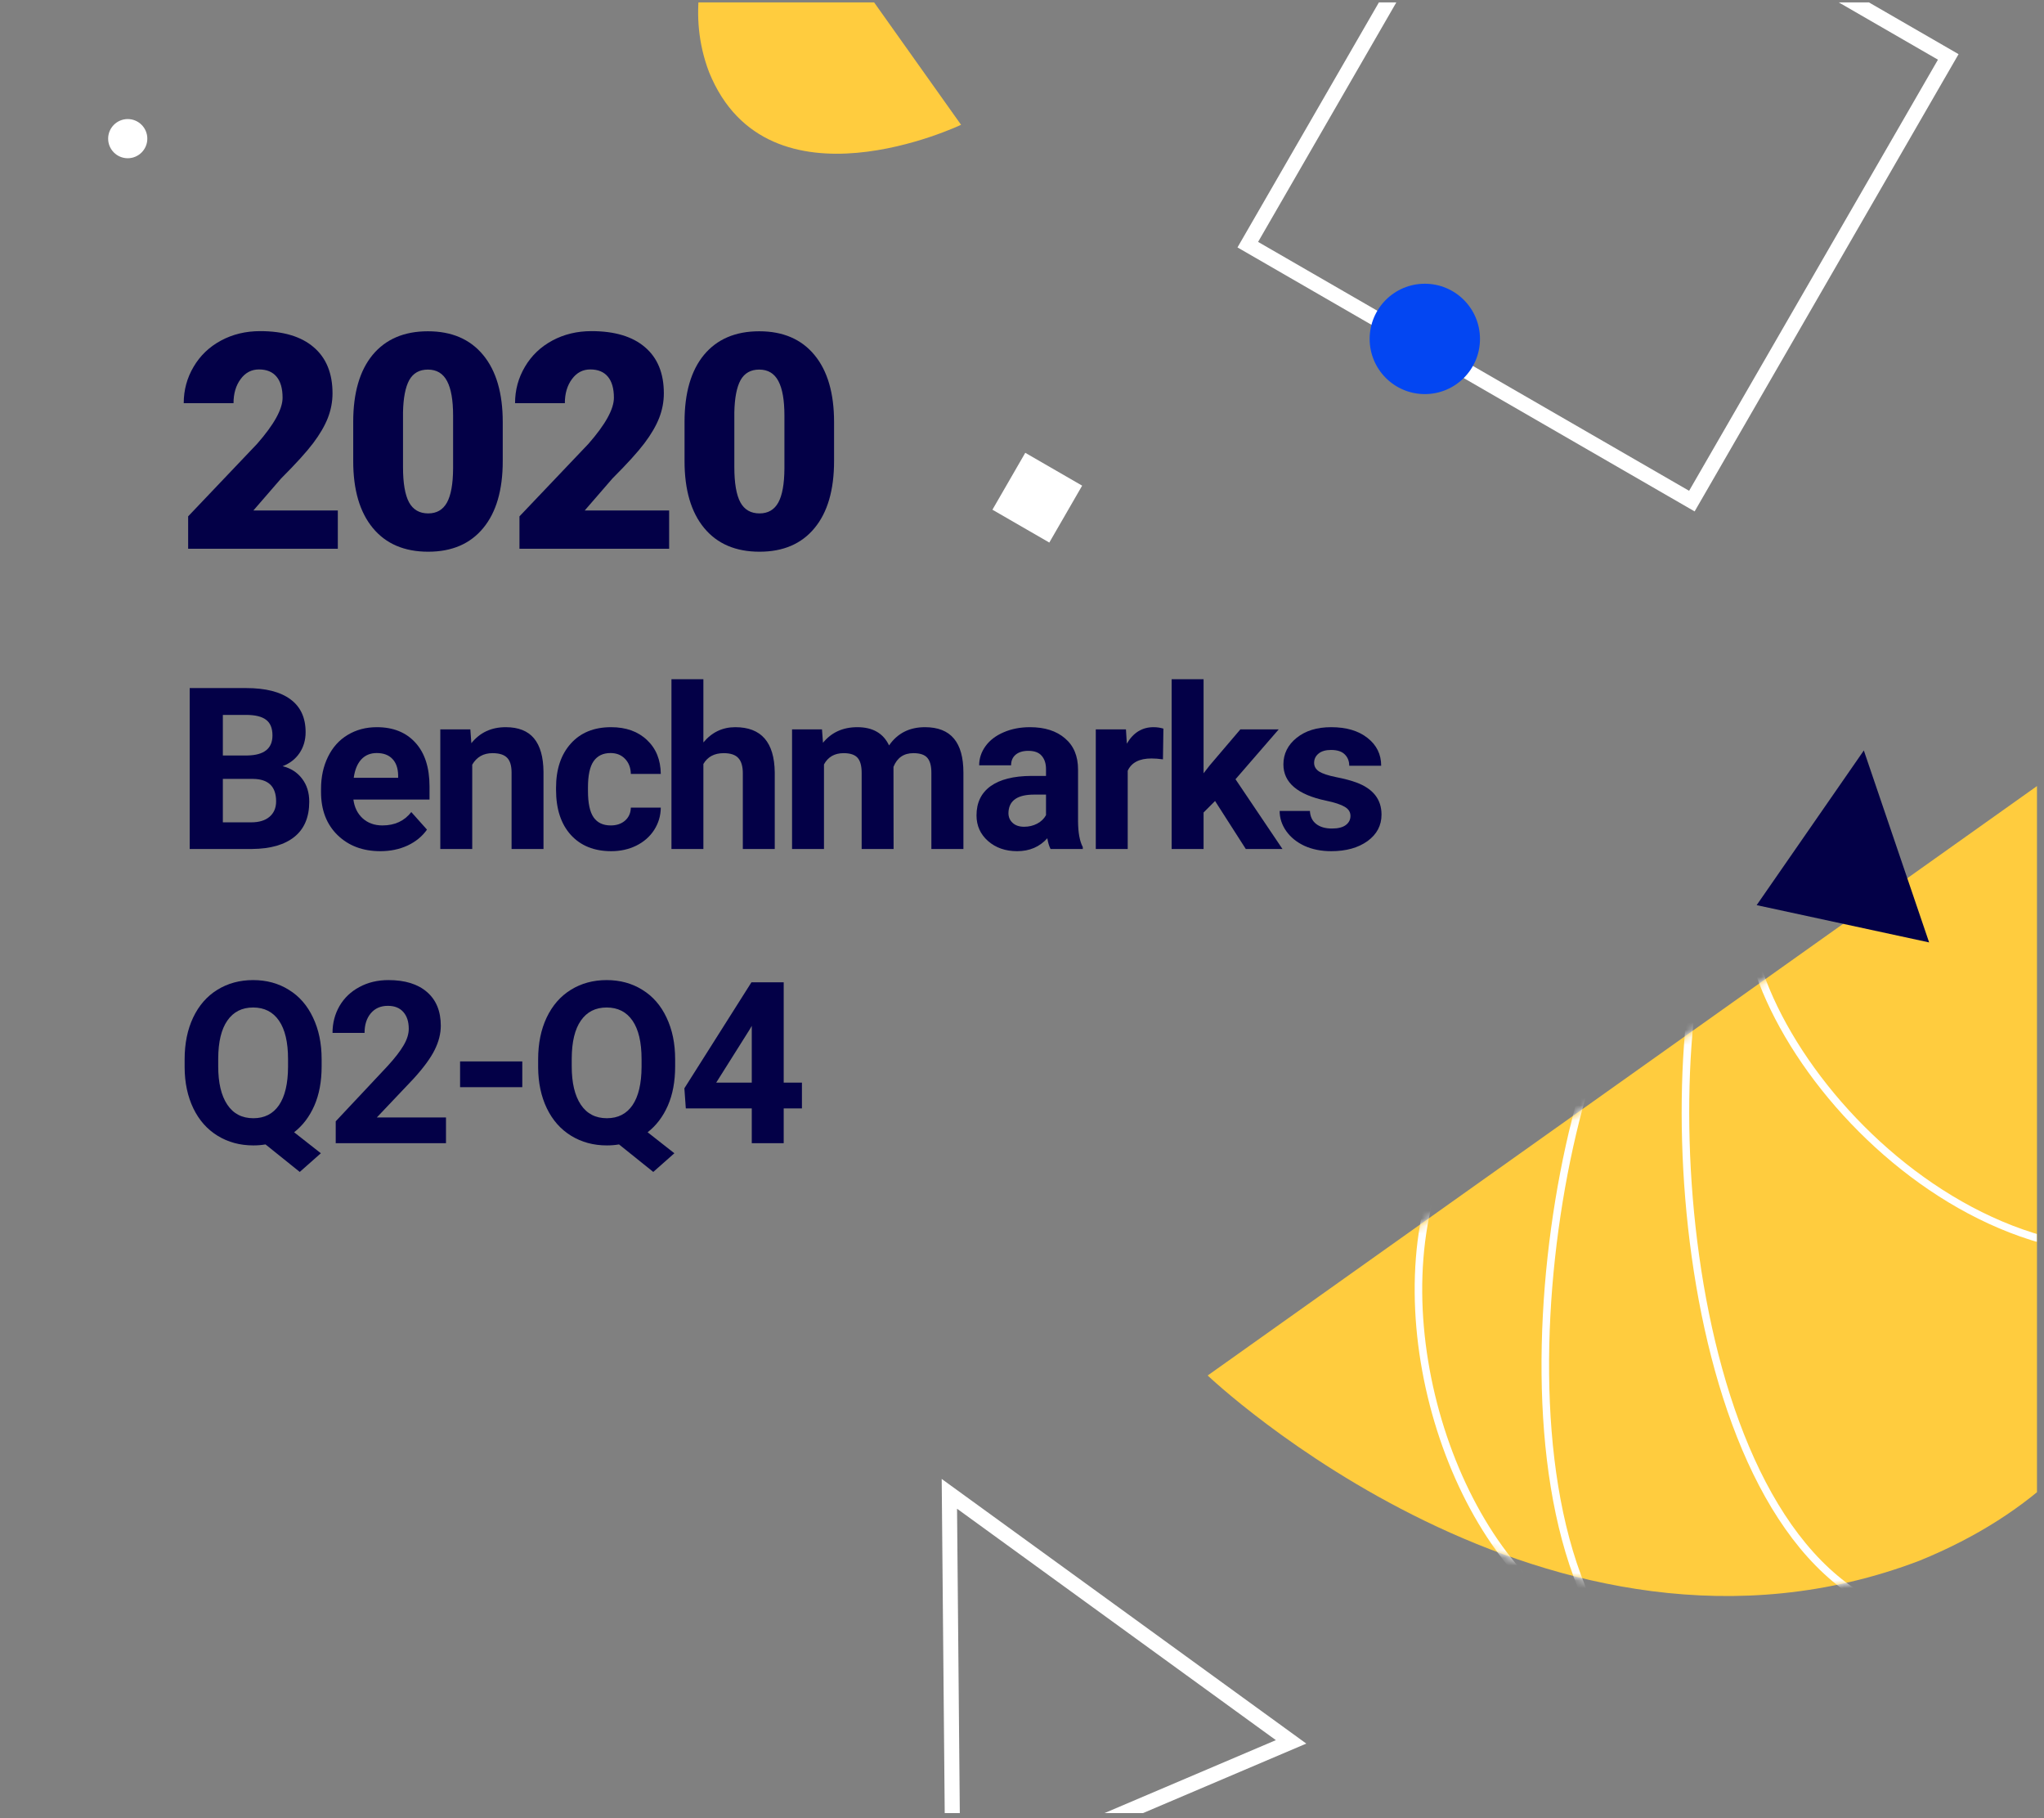 <svg width="271" height="241" viewBox="0 0 271 241" fill="none" xmlns="http://www.w3.org/2000/svg">
<rect x="0" y="0" width="271" height="241" fill="#808080" stroke="none"/>
<g clip-path="url(#clip0)">
<path d="M135.933 60.019L143.475 64.373L139.121 71.915L131.579 67.561L135.933 60.019Z" fill="white"/>
<path fill-rule="evenodd" clip-rule="evenodd" d="M256.939 7.911L199.795 -25.082L166.802 32.063L223.947 65.055L256.939 7.911ZM199.063 -27.814L164.07 32.795L224.679 67.787L259.672 7.179L199.063 -27.814Z" fill="white"/>
<path d="M127.421 16.541L101.643 -19.737C101.643 -19.737 88.21 -5.64 94.019 9.586C101.825 28.759 127.421 16.541 127.421 16.541Z" fill="#FFCC3E"/>
<path fill-rule="evenodd" clip-rule="evenodd" d="M173.193 231.11L125.355 251.468L124.853 196.031L173.193 231.11ZM169.158 230.653L127.328 248.455L126.888 199.979L169.158 230.653Z" fill="white"/>
<path d="M276.891 99.345L160.118 182.32C160.118 182.32 205.496 225.56 254.505 206.862C316.219 181.735 276.891 99.345 276.891 99.345Z" fill="#FFCC3E"/>
<mask id="mask0" mask-type="alpha" maskUnits="userSpaceOnUse" x="160" y="99" width="130" height="113">
<path d="M276.844 99.473L160.07 182.448C160.07 182.448 205.449 225.688 254.457 206.989C316.172 181.863 276.844 99.473 276.844 99.473Z" fill="#FFCC3E"/>
</mask>
<g mask="url(#mask0)">
<path fill-rule="evenodd" clip-rule="evenodd" d="M191.316 153.536C191.572 153.64 191.695 153.932 191.591 154.187C187.337 164.65 187.808 177.731 191.482 189.294C195.158 200.867 202.002 210.799 210.361 215.048C210.607 215.173 210.705 215.474 210.58 215.72C210.455 215.966 210.154 216.064 209.908 215.939C201.217 211.522 194.248 201.305 190.528 189.597C186.806 177.879 186.299 164.547 190.665 153.811C190.769 153.555 191.06 153.432 191.316 153.536Z" fill="white"/>
<path fill-rule="evenodd" clip-rule="evenodd" d="M229.18 115.625C229.419 115.762 229.503 116.067 229.366 116.307C226.89 120.651 225.145 128.064 224.386 136.994C223.628 145.906 223.857 156.268 225.283 166.468C226.709 176.671 229.329 186.691 233.343 194.93C237.359 203.173 242.744 209.584 249.672 212.659C249.925 212.772 250.038 213.067 249.926 213.319C249.814 213.572 249.519 213.686 249.266 213.574C242.04 210.366 236.515 203.724 232.444 195.368C228.37 187.006 225.728 176.877 224.292 166.607C222.856 156.334 222.626 145.897 223.39 136.909C224.152 127.939 225.911 120.349 228.498 115.812C228.634 115.572 228.94 115.488 229.18 115.625Z" fill="white"/>
<path fill-rule="evenodd" clip-rule="evenodd" d="M232.401 126.182C232.667 126.109 232.943 126.265 233.016 126.531C236.334 138.521 247.372 152.498 261.42 159.969C268.434 163.7 276.174 165.795 284.056 165.229C291.931 164.663 299.982 161.437 307.627 154.468C307.831 154.282 308.147 154.297 308.333 154.501C308.519 154.705 308.504 155.021 308.3 155.207C300.502 162.317 292.242 165.643 284.128 166.226C276.02 166.809 268.093 164.651 260.95 160.852C246.684 153.265 235.45 139.077 232.053 126.797C231.979 126.531 232.135 126.256 232.401 126.182Z" fill="white"/>
<path fill-rule="evenodd" clip-rule="evenodd" d="M219.019 125.242C219.229 125.421 219.253 125.737 219.073 125.947C215.818 129.743 212.699 136.69 210.261 145.314C207.827 153.921 206.086 164.138 205.552 174.423C205.017 184.712 205.691 195.046 208.069 203.897C210.449 212.753 214.521 220.068 220.74 224.401C220.967 224.559 221.022 224.871 220.865 225.097C220.707 225.324 220.395 225.38 220.169 225.222C213.681 220.702 209.516 213.133 207.103 204.156C204.689 195.174 204.015 184.728 204.553 174.372C205.091 164.013 206.844 153.722 209.298 145.042C211.748 136.379 214.914 129.26 218.314 125.296C218.494 125.086 218.809 125.062 219.019 125.242Z" fill="white"/>
</g>
<path d="M255.769 124.915L247.113 99.473L232.904 119.975L255.769 124.915Z" fill="#030047"/>
<path d="M196.221 44.923C196.221 48.962 192.947 52.237 188.907 52.237C184.868 52.237 181.593 48.962 181.593 44.923C181.593 40.883 184.868 37.609 188.907 37.609C192.947 37.609 196.221 40.883 196.221 44.923Z" fill="#0346F2"/>
<path d="M19.532 18.378C19.532 19.812 18.369 20.974 16.936 20.974C15.502 20.974 14.339 19.812 14.339 18.378C14.339 16.944 15.502 15.782 16.936 15.782C18.369 15.782 19.532 16.944 19.532 18.378Z" fill="white"/>
<path d="M44.789 72.738H24.945V68.441L34.086 58.832C36.338 56.267 37.465 54.229 37.465 52.719C37.465 51.495 37.198 50.564 36.664 49.926C36.13 49.288 35.355 48.969 34.34 48.969C33.337 48.969 32.523 49.398 31.898 50.258C31.273 51.104 30.961 52.165 30.961 53.441H24.359C24.359 51.697 24.796 50.089 25.668 48.617C26.54 47.133 27.751 45.974 29.301 45.141C30.85 44.307 32.582 43.891 34.496 43.891C37.569 43.891 39.932 44.6 41.586 46.02C43.252 47.439 44.086 49.477 44.086 52.133C44.086 53.253 43.877 54.346 43.461 55.414C43.044 56.469 42.393 57.582 41.508 58.754C40.635 59.913 39.222 61.469 37.269 63.422L33.597 67.66H44.789V72.738Z" fill="#030047"/>
<path d="M66.655 61.117C66.655 64.958 65.79 67.921 64.058 70.004C62.339 72.087 59.911 73.129 56.773 73.129C53.608 73.129 51.161 72.081 49.429 69.984C47.697 67.888 46.831 64.932 46.831 61.117V55.922C46.831 52.081 47.691 49.118 49.409 47.035C51.141 44.952 53.582 43.91 56.733 43.91C59.885 43.91 62.326 44.958 64.058 47.055C65.79 49.151 66.655 52.113 66.655 55.941V61.117ZM60.073 55.082C60.073 53.038 59.806 51.514 59.273 50.512C58.739 49.496 57.892 48.988 56.733 48.988C55.601 48.988 54.774 49.457 54.253 50.395C53.745 51.332 53.472 52.751 53.433 54.652V61.918C53.433 64.04 53.7 65.596 54.233 66.586C54.767 67.562 55.614 68.051 56.773 68.051C57.892 68.051 58.719 67.576 59.253 66.625C59.787 65.662 60.06 64.158 60.073 62.113V55.082Z" fill="#030047"/>
<path d="M88.717 72.738H68.873V68.441L78.014 58.832C80.266 56.267 81.393 54.229 81.393 52.719C81.393 51.495 81.126 50.564 80.592 49.926C80.058 49.288 79.284 48.969 78.268 48.969C77.265 48.969 76.451 49.398 75.826 50.258C75.201 51.104 74.889 52.165 74.889 53.441H68.287C68.287 51.697 68.724 50.089 69.596 48.617C70.468 47.133 71.679 45.974 73.229 45.141C74.778 44.307 76.51 43.891 78.424 43.891C81.497 43.891 83.86 44.6 85.514 46.02C87.181 47.439 88.014 49.477 88.014 52.133C88.014 53.253 87.806 54.346 87.389 55.414C86.972 56.469 86.321 57.582 85.436 58.754C84.563 59.913 83.151 61.469 81.198 63.422L77.526 67.66H88.717V72.738Z" fill="#030047"/>
<path d="M110.583 61.117C110.583 64.958 109.718 67.921 107.986 70.004C106.267 72.087 103.839 73.129 100.701 73.129C97.537 73.129 95.089 72.081 93.357 69.984C91.625 67.888 90.759 64.932 90.759 61.117V55.922C90.759 52.081 91.619 49.118 93.337 47.035C95.069 44.952 97.511 43.91 100.662 43.91C103.813 43.91 106.254 44.958 107.986 47.055C109.718 49.151 110.583 52.113 110.583 55.941V61.117ZM104.001 55.082C104.001 53.038 103.735 51.514 103.201 50.512C102.667 49.496 101.82 48.988 100.662 48.988C99.529 48.988 98.702 49.457 98.181 50.395C97.673 51.332 97.4 52.751 97.361 54.652V61.918C97.361 64.04 97.628 65.596 98.162 66.586C98.695 67.562 99.542 68.051 100.701 68.051C101.82 68.051 102.647 67.576 103.181 66.625C103.715 65.662 103.988 64.158 104.001 62.113V55.082Z" fill="#030047"/>
<path d="M25.152 112.53V91.202H32.623C35.211 91.202 37.174 91.7 38.512 92.696C39.85 93.682 40.519 95.132 40.519 97.046C40.519 98.091 40.25 99.014 39.713 99.815C39.176 100.606 38.429 101.187 37.472 101.558C38.566 101.832 39.425 102.383 40.05 103.213C40.685 104.043 41.002 105.059 41.002 106.26C41.002 108.311 40.348 109.864 39.039 110.918C37.73 111.973 35.865 112.51 33.443 112.53H25.152ZM29.547 103.243V109H33.312C34.347 109 35.152 108.755 35.729 108.267C36.315 107.769 36.608 107.085 36.608 106.216C36.608 104.263 35.597 103.272 33.575 103.243H29.547ZM29.547 100.137H32.799C35.016 100.098 36.124 99.214 36.124 97.486C36.124 96.519 35.841 95.826 35.275 95.406C34.718 94.976 33.834 94.761 32.623 94.761H29.547V100.137Z" fill="#030047"/>
<path d="M50.429 112.823C48.105 112.823 46.21 112.11 44.746 110.684C43.291 109.258 42.563 107.359 42.563 104.986V104.576C42.563 102.984 42.871 101.563 43.486 100.313C44.101 99.053 44.97 98.086 46.093 97.413C47.226 96.729 48.515 96.387 49.96 96.387C52.128 96.387 53.833 97.071 55.073 98.438C56.323 99.805 56.948 101.744 56.948 104.253V105.982H46.855C46.992 107.017 47.402 107.847 48.085 108.472C48.779 109.097 49.653 109.41 50.708 109.41C52.338 109.41 53.613 108.819 54.531 107.637L56.611 109.966C55.976 110.865 55.117 111.568 54.033 112.076C52.949 112.574 51.748 112.823 50.429 112.823ZM49.946 99.815C49.106 99.815 48.422 100.098 47.895 100.665C47.377 101.231 47.045 102.042 46.899 103.096H52.788V102.759C52.768 101.822 52.514 101.099 52.026 100.591C51.538 100.074 50.844 99.815 49.946 99.815Z" fill="#030047"/>
<path d="M62.361 96.68L62.493 98.511C63.626 97.095 65.144 96.387 67.049 96.387C68.728 96.387 69.978 96.88 70.799 97.867C71.619 98.853 72.039 100.328 72.058 102.291V112.53H67.825V102.393C67.825 101.495 67.63 100.845 67.239 100.445C66.849 100.035 66.199 99.83 65.291 99.83C64.1 99.83 63.206 100.337 62.61 101.353V112.53H58.377V96.68H62.361Z" fill="#030047"/>
<path d="M80.973 109.41C81.754 109.41 82.389 109.195 82.877 108.765C83.365 108.335 83.619 107.764 83.639 107.051H87.609C87.599 108.125 87.306 109.112 86.73 110.01C86.154 110.899 85.363 111.592 84.357 112.09C83.361 112.579 82.257 112.823 81.046 112.823C78.781 112.823 76.993 112.105 75.685 110.669C74.376 109.224 73.722 107.232 73.722 104.693V104.415C73.722 101.973 74.371 100.025 75.67 98.57C76.969 97.115 78.751 96.387 81.017 96.387C82.999 96.387 84.586 96.954 85.778 98.086C86.979 99.21 87.589 100.708 87.609 102.583H83.639C83.619 101.763 83.365 101.099 82.877 100.591C82.389 100.074 81.744 99.815 80.944 99.815C79.957 99.815 79.21 100.176 78.702 100.899C78.204 101.612 77.955 102.774 77.955 104.385V104.825C77.955 106.456 78.204 107.627 78.702 108.34C79.201 109.053 79.957 109.41 80.973 109.41Z" fill="#030047"/>
<path d="M93.257 98.409C94.38 97.061 95.791 96.387 97.49 96.387C100.927 96.387 102.671 98.384 102.719 102.378V112.53H98.486V102.496C98.486 101.587 98.291 100.918 97.9 100.489C97.509 100.049 96.86 99.83 95.952 99.83C94.712 99.83 93.813 100.308 93.257 101.265V112.53H89.023V90.03H93.257V98.409Z" fill="#030047"/>
<path d="M108.982 96.68L109.114 98.453C110.237 97.076 111.756 96.387 113.67 96.387C115.711 96.387 117.112 97.193 117.874 98.804C118.987 97.193 120.574 96.387 122.635 96.387C124.354 96.387 125.633 96.89 126.473 97.896C127.313 98.892 127.732 100.396 127.732 102.408V112.53H123.484V102.422C123.484 101.524 123.309 100.87 122.957 100.459C122.606 100.04 121.985 99.83 121.097 99.83C119.827 99.83 118.948 100.435 118.46 101.646L118.475 112.53H114.241V102.437C114.241 101.519 114.061 100.855 113.699 100.445C113.338 100.035 112.723 99.83 111.854 99.83C110.652 99.83 109.783 100.328 109.246 101.324V112.53H105.013V96.68H108.982Z" fill="#030047"/>
<path d="M139.284 112.53C139.088 112.149 138.947 111.675 138.859 111.109C137.833 112.251 136.5 112.823 134.86 112.823C133.307 112.823 132.018 112.374 130.993 111.475C129.977 110.577 129.469 109.444 129.469 108.077C129.469 106.397 130.089 105.108 131.33 104.209C132.58 103.311 134.381 102.857 136.735 102.847H138.683V101.939C138.683 101.207 138.493 100.621 138.112 100.181C137.741 99.742 137.15 99.522 136.339 99.522C135.626 99.522 135.065 99.693 134.655 100.035C134.254 100.376 134.054 100.845 134.054 101.441H129.821C129.821 100.523 130.104 99.673 130.67 98.892C131.237 98.111 132.038 97.501 133.073 97.061C134.108 96.612 135.27 96.387 136.559 96.387C138.512 96.387 140.06 96.88 141.203 97.867C142.355 98.843 142.931 100.22 142.931 101.998V108.868C142.941 110.372 143.151 111.509 143.561 112.281V112.53H139.284ZM135.783 109.585C136.408 109.585 136.984 109.449 137.511 109.175C138.039 108.892 138.429 108.516 138.683 108.047V105.323H137.101C134.982 105.323 133.854 106.055 133.717 107.52L133.703 107.769C133.703 108.296 133.888 108.731 134.259 109.073C134.63 109.415 135.138 109.585 135.783 109.585Z" fill="#030047"/>
<path d="M154.189 100.65C153.613 100.572 153.105 100.533 152.666 100.533C151.064 100.533 150.015 101.075 149.516 102.159V112.53H145.283V96.68H149.282L149.399 98.57C150.249 97.115 151.426 96.387 152.93 96.387C153.398 96.387 153.838 96.451 154.248 96.578L154.189 100.65Z" fill="#030047"/>
<path d="M161.097 106.172L159.574 107.696V112.53H155.34V90.03H159.574V102.496L160.394 101.441L164.451 96.68H169.534L163.807 103.287L170.032 112.53H165.169L161.097 106.172Z" fill="#030047"/>
<path d="M179.049 108.15C179.049 107.632 178.791 107.227 178.273 106.934C177.765 106.631 176.945 106.363 175.812 106.128C172.043 105.337 170.158 103.736 170.158 101.324C170.158 99.918 170.739 98.746 171.901 97.808C173.073 96.861 174.601 96.387 176.486 96.387C178.498 96.387 180.104 96.861 181.305 97.808C182.516 98.755 183.122 99.986 183.122 101.5H178.888C178.888 100.894 178.693 100.396 178.302 100.005C177.912 99.605 177.301 99.405 176.471 99.405C175.758 99.405 175.207 99.566 174.816 99.888C174.425 100.21 174.23 100.621 174.23 101.119C174.23 101.587 174.45 101.968 174.889 102.261C175.339 102.544 176.09 102.793 177.145 103.008C178.2 103.213 179.089 103.448 179.811 103.711C182.048 104.532 183.166 105.953 183.166 107.974C183.166 109.419 182.546 110.591 181.305 111.49C180.065 112.378 178.464 112.823 176.501 112.823C175.173 112.823 173.991 112.588 172.956 112.12C171.93 111.641 171.125 110.992 170.539 110.171C169.953 109.341 169.66 108.448 169.66 107.491H173.673C173.713 108.243 173.991 108.819 174.508 109.219C175.026 109.62 175.719 109.82 176.589 109.82C177.399 109.82 178.009 109.668 178.42 109.366C178.84 109.053 179.049 108.648 179.049 108.15Z" fill="#030047"/>
<path d="M42.643 141.349C42.643 143.341 42.32 145.075 41.676 146.549C41.031 148.014 40.138 149.191 38.995 150.08L42.54 152.863L39.742 155.338L35.201 151.691C34.684 151.779 34.147 151.823 33.59 151.823C31.822 151.823 30.245 151.398 28.858 150.548C27.472 149.699 26.398 148.488 25.636 146.916C24.874 145.333 24.488 143.517 24.479 141.466V140.412C24.479 138.312 24.855 136.466 25.607 134.875C26.368 133.273 27.438 132.047 28.814 131.198C30.201 130.338 31.783 129.909 33.561 129.909C35.338 129.909 36.915 130.338 38.292 131.198C39.679 132.047 40.748 133.273 41.5 134.875C42.262 136.466 42.643 138.307 42.643 140.397V141.349ZM38.19 140.382C38.19 138.146 37.789 136.447 36.988 135.285C36.188 134.123 35.045 133.542 33.561 133.542C32.086 133.542 30.948 134.118 30.148 135.27C29.347 136.413 28.942 138.092 28.932 140.309V141.349C28.932 143.527 29.332 145.216 30.133 146.417C30.934 147.619 32.086 148.219 33.59 148.219C35.065 148.219 36.197 147.643 36.988 146.491C37.779 145.329 38.18 143.639 38.19 141.422V140.382Z" fill="#030047"/>
<path d="M59.13 151.53H44.511V148.629L51.411 141.276C52.358 140.241 53.056 139.337 53.505 138.566C53.964 137.794 54.194 137.062 54.194 136.369C54.194 135.421 53.955 134.679 53.476 134.142C52.998 133.595 52.314 133.322 51.425 133.322C50.468 133.322 49.711 133.654 49.155 134.318C48.608 134.972 48.334 135.836 48.334 136.911H44.086C44.086 135.612 44.394 134.425 45.009 133.351C45.634 132.277 46.513 131.437 47.646 130.832C48.779 130.216 50.063 129.909 51.498 129.909C53.696 129.909 55.4 130.436 56.611 131.491C57.831 132.545 58.442 134.035 58.442 135.958C58.442 137.013 58.168 138.087 57.621 139.181C57.075 140.275 56.137 141.549 54.809 143.004L49.96 148.117H59.13V151.53Z" fill="#030047"/>
<path d="M69.246 144.103H60.999V140.69H69.246V144.103Z" fill="#030047"/>
<path d="M89.513 141.349C89.513 143.341 89.191 145.075 88.546 146.549C87.902 148.014 87.008 149.191 85.865 150.08L89.41 152.863L86.613 155.338L82.072 151.691C81.554 151.779 81.017 151.823 80.46 151.823C78.693 151.823 77.115 151.398 75.729 150.548C74.342 149.699 73.268 148.488 72.506 146.916C71.744 145.333 71.359 143.517 71.349 141.466V140.412C71.349 138.312 71.725 136.466 72.477 134.875C73.239 133.273 74.308 132.047 75.685 131.198C77.072 130.338 78.654 129.909 80.431 129.909C82.208 129.909 83.785 130.338 85.162 131.198C86.549 132.047 87.618 133.273 88.37 134.875C89.132 136.466 89.513 138.307 89.513 140.397V141.349ZM85.06 140.382C85.06 138.146 84.659 136.447 83.859 135.285C83.058 134.123 81.915 133.542 80.431 133.542C78.956 133.542 77.819 134.118 77.018 135.27C76.217 136.413 75.812 138.092 75.802 140.309V141.349C75.802 143.527 76.202 145.216 77.003 146.417C77.804 147.619 78.956 148.219 80.46 148.219C81.935 148.219 83.068 147.643 83.859 146.491C84.65 145.329 85.05 143.639 85.06 141.422V140.382Z" fill="#030047"/>
<path d="M103.906 143.502H106.323V146.916H103.906V151.53H99.672V146.916H90.927L90.737 144.25L99.629 130.202H103.906V143.502ZM94.956 143.502H99.672V135.973L99.394 136.457L94.956 143.502Z" fill="#030047"/>
</g>
<defs>
<clipPath id="clip0">
<rect width="270" height="240" fill="white" transform="translate(0.069 0.32)"/>
</clipPath>
</defs>
</svg>
